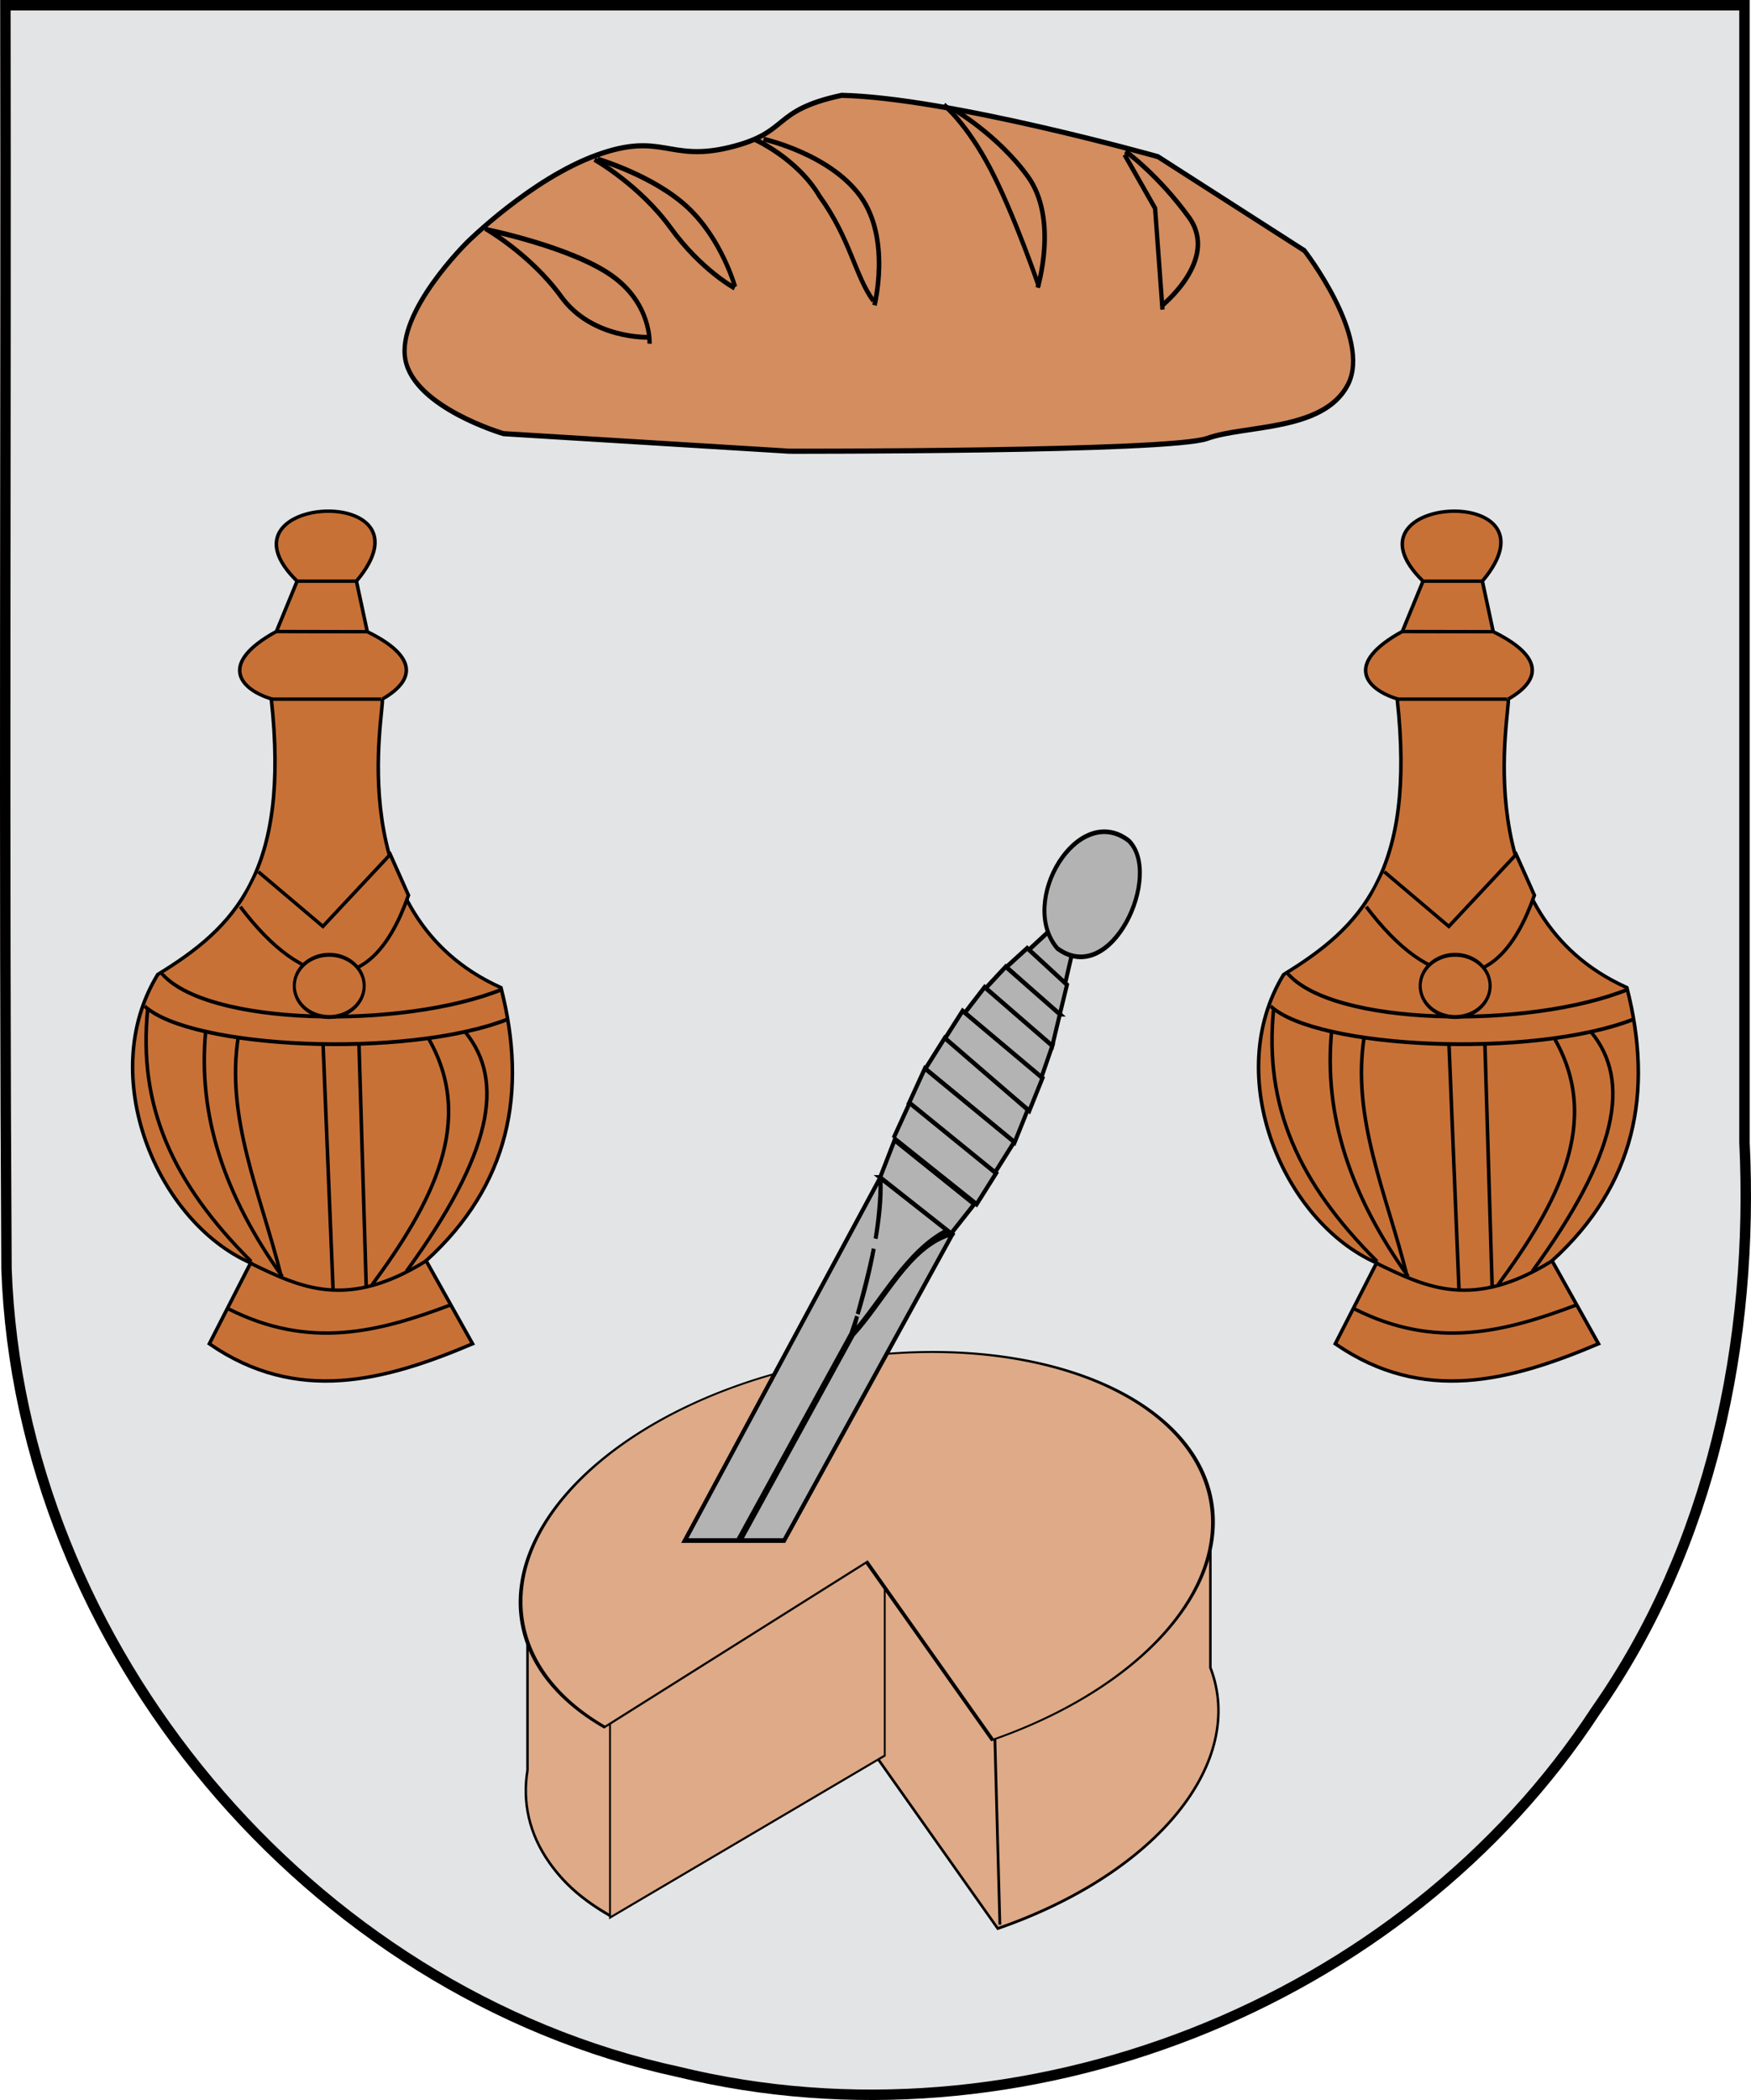 <?xml version="1.0" encoding="UTF-8" standalone="no"?>
<svg xmlns="http://www.w3.org/2000/svg" xmlns:xlink="http://www.w3.org/1999/xlink" width="503" height="603" version="1.0">
  <defs>
    <path id="a" fill-rule="evenodd" d="M343.793 153.986c1.853 5.975-27.45 140.824 75.11 188.239 16.962 68.356 5.303 128.901-47.352 178.257l29.391 54.19c-55.516 24.244-111.032 39.6-166.549 0l26.125-52.764c-59.131-26.928-98.095-121.914-58.782-188.239 48.324-30.515 83.9-66.492 71.845-179.873-19.523-6.187-34.279-22.745 3.266-44.018l13.063-32.799c-56.379-56.818 90.518-64.849 37.555-0l6.864 32.987c28.237 14.261 33.457 29.76 9.464 44.02z"/>
    <path id="b" fill-rule="evenodd" d="M-327.923-223.896C-153.266-89.922 664.867-56.38 1055.969-182.983" color="#000" overflow="visible" style="marker:none"/>
    <path id="c" fill-rule="evenodd" d="M-267.079-331.43C-97.839-159.251 655.476-150.562 1034.448-277.642" color="#000" overflow="visible" style="marker:none"/>
    <path id="d" fill-rule="evenodd" d="M253.987 289.462c40.498 55.357 82.715 62.511 106.399-7.491l-11.531-26.67-42.618 46.996-40.821-35.651"/>
    <path id="e" stroke-width=".43" d="M113.671 183.347a4.859 3.404 0 1 1-0.0.01" color="#000" overflow="visible" style="marker:none"/>
    <path id="f" fill-rule="evenodd" d="m277.212 109.856 57.384.133"/>
    <path id="g" fill-rule="evenodd" d="M274.214 153.995h68.912"/>
    <path id="h" fill-rule="evenodd" d="M289.909 76.979h38.254"/>
    <path id="i" fill-rule="evenodd" d="M246.399 551.852c51.251 26.717 94.913 15.225 140.445-2.457"/>
    <path id="j" fill-rule="evenodd" d="M260.65 522.187c31.666 15.886 60.836 30.456 110.772-1.529"/>
    <path id="k" fill-rule="evenodd" d="M195.398 356.13c-6.221 63.523 15.643 113.468 65.422 164.764"/>
    <path id="l" fill-rule="evenodd" d="M232.149 369.775c-5.398 56.309 12.134 108.541 48.342 160.937"/>
    <path id="m" fill-rule="evenodd" d="M252.803 373.709c-8.466 53.503 14.168 103.265 27.022 156.767"/>
    <path id="n" fill-rule="evenodd" d="m306.327 378.817 6.335 160.185"/>
    <path id="o" fill-rule="evenodd" d="m329.081 379.441 4.585 158.442"/>
    <path id="p" fill-rule="evenodd" d="M396.447 371.427c25.161 31.851 16.818 79.181-37.316 155.842"/>
    <path id="q" fill-rule="evenodd" d="M372.603 374.642c31.154 54.757 2.044 109.26-35.244 161.526"/>
  </defs>
  <path fill="none" d="M92.908 352.219c.204 120.745-.411 241.503.312 362.239 3.847 108.357 86.787 207.326 192.7 230.21 97.983 23.87 207.672-19.027 262.977-103.621 33.122-47.311 45.32-105.86 42.589-162.852V352.219H92.908z" color="#000" overflow="visible" style="marker:none" transform="translate(-81.12 -80.174)"/>
  <g transform="translate(-81.12 -80.174)">
    <path fill="#e3e4e5" fill-rule="evenodd" d="M82.672 81.674c.205 120.946-.412 241.906.313 362.844 3.855 108.537 86.961 207.672 193.086 230.594 98.179 23.91 208.088-19.059 263.504-103.794 33.188-47.39 45.411-106.037 42.674-163.124V81.674H82.672z" color="#000" overflow="visible" style="marker:none"/>
    <path fill="none" stroke="#000" stroke-width="3" d="M82.672 81.674c.205 120.946-.412 241.906.313 362.844 3.855 108.537 86.961 207.672 193.086 230.594 98.179 23.91 208.088-19.059 263.504-103.794 33.188-47.39 45.411-106.037 42.674-163.124V81.674H82.672z" color="#000" overflow="visible" style="marker:none"/>
    <g fill="#c87137" stroke="#000" stroke-width="2.24" transform="matrix(.454 0 0 .44 34.844 213.175)">
      <use xlink:href="#a" fill-rule="evenodd"/>
      <g stroke-width="12.121" transform="matrix(.166 0 0 .206 247.982 400.536)">
        <use xlink:href="#b" fill-rule="evenodd" color="#000" overflow="visible" style="marker:none"/>
        <use xlink:href="#c" fill-rule="evenodd" color="#000" overflow="visible" style="marker:none"/>
      </g>
      <use xlink:href="#d" fill-rule="evenodd"/>
      <use xlink:href="#e" stroke-width=".43" color="#000" overflow="visible" style="marker:none" transform="matrix(4.55 0 0 5.961 -229.058 -751.845)"/>
      <use xlink:href="#f" fill-rule="evenodd"/>
      <use xlink:href="#g" fill-rule="evenodd"/>
      <use xlink:href="#h" fill-rule="evenodd"/>
      <use xlink:href="#i" fill-rule="evenodd"/>
      <use xlink:href="#j" fill-rule="evenodd"/>
      <use xlink:href="#k" fill-rule="evenodd"/>
      <use xlink:href="#l" fill-rule="evenodd"/>
      <use xlink:href="#m" fill-rule="evenodd"/>
      <use xlink:href="#n" fill-rule="evenodd"/>
      <use xlink:href="#o" fill-rule="evenodd"/>
      <use xlink:href="#p" fill-rule="evenodd"/>
      <use xlink:href="#q" fill-rule="evenodd"/>
    </g>
    <g fill="#c87137" stroke="#000" stroke-width="2.24" transform="matrix(.454 0 0 .44 358.282 213.175)">
      <use xlink:href="#a" fill-rule="evenodd"/>
      <g stroke-width="12.121" transform="matrix(.166 0 0 .206 247.982 400.536)">
        <use xlink:href="#b" fill-rule="evenodd" color="#000" overflow="visible" style="marker:none"/>
        <use xlink:href="#c" fill-rule="evenodd" color="#000" overflow="visible" style="marker:none"/>
      </g>
      <use xlink:href="#d" fill-rule="evenodd"/>
      <use xlink:href="#e" stroke-width=".43" color="#000" overflow="visible" style="marker:none" transform="matrix(4.55 0 0 5.961 -229.058 -751.845)"/>
      <use xlink:href="#f" fill-rule="evenodd"/>
      <use xlink:href="#g" fill-rule="evenodd"/>
      <use xlink:href="#h" fill-rule="evenodd"/>
      <use xlink:href="#i" fill-rule="evenodd"/>
      <use xlink:href="#j" fill-rule="evenodd"/>
      <use xlink:href="#k" fill-rule="evenodd"/>
      <use xlink:href="#l" fill-rule="evenodd"/>
      <use xlink:href="#m" fill-rule="evenodd"/>
      <use xlink:href="#n" fill-rule="evenodd"/>
      <use xlink:href="#o" fill-rule="evenodd"/>
      <use xlink:href="#p" fill-rule="evenodd"/>
      <use xlink:href="#q" fill-rule="evenodd"/>
    </g>
    <g transform="matrix(1.088 0 0 1.147 -26.896 -35.96)">
      <g fill="#d38d5f" transform="matrix(1.135 0 0 1.288 1024.346 -732.403)">
        <path fill-rule="evenodd" stroke="#000" d="M-706.36 694.333s14.888-12.336 30.151-16.947c15.263-4.611 16.66 1.405 30.9-1.497 14.239-2.902 9.423-7.133 26.058-10.112 24.91.452 73.584 11.921 73.584 11.921l34.069 18.26s15.754 16.935 10.112 26.058c-5.642 9.123-23.957 7.798-32.679 10.433-8.722 2.635-97.22 2.499-97.22 2.499l-66.534-3.413s-20.71-5.08-22.82-14.38c-2.11-9.3 14.38-22.82 14.38-22.82z"/>
        <path fill-rule="evenodd" stroke="#000" d="M-701.501 691.952s19.335 3.315 28.726 8.839c9.391 5.524 8.839 13.258 8.839 13.258"/>
        <path fill-rule="evenodd" stroke="#000" d="M-675.997 678.2s12.912 3.133 20.899 9.333c7.987 6.2 11.049 15.468 11.049 15.468"/>
        <path fill-rule="evenodd" stroke="#000" d="M-639.63 674.274s10.009 3.685 15.244 11.114c7.182 8.286 8.286 15.559 12.509 20.316"/>
        <path fill-rule="evenodd" stroke="#000" d="M-595.435 667.645s5.3 3.627 10.824 12.466c5.524 8.839 11.273 22.89 11.273 22.89"/>
        <path fill-rule="evenodd" stroke="#000" d="m-553.451 677.277 7.116 10.452 1.723 19.692"/>
      </g>
      <path fill="none" stroke="#000" stroke-width="1.209" d="M300.875 136.083s17.435 3.642 25.585 14.315c8.15 10.673 3.699 27.272 3.699 27.272"/>
      <path fill="none" stroke="#000" stroke-width="1.209" d="M350.593 128.349s11.911 6.404 20.061 17.077c8.15 10.673 2.594 27.825 2.594 27.825"/>
      <path fill="none" stroke="#000" stroke-width="1.209" d="M256.254 141.183s11.911 6.404 20.061 17.077c8.15 10.673 16.958 15.119 16.958 15.119"/>
      <path fill="none" stroke="#000" stroke-width="1.209" d="M227.402 158.456s11.911 6.404 20.061 17.077c8.15 10.673 23.034 10.147 23.034 10.147"/>
      <path fill="none" stroke="#000" stroke-width="1.209" d="M396.445 139.121s8.597 5.851 16.746 16.524c8.15 10.673-7.349 22.301-7.349 22.301"/>
    </g>
    <g transform="matrix(.791 0 0 .915 541.482 180.139)">
      <path fill="#deaa87" fill-rule="evenodd" stroke="#000" stroke-width=".899" d="m-142.432 369.854-26.594 19.031c-19.15-9.814-45.723-14.93-74.531-14.688-21.911.185-45.109 3.488-67.344 10.156-24.386 7.313-44.145 17.639-57.938 29.344l-21.594-21.906v54.438c-1.903 10.016.538 19.974 7.969 29.062 5.455 6.672 12.121 11.706 21.938 16.594l95.25-51.75 45.625 55.812c58.517-17.549 90.332-52.551 77.219-81.875v-44.219z"/>
      <path fill="#deaa87" fill-rule="evenodd" stroke="#000" d="m-221.085 424.027 2.21 70.711"/>
      <path fill="#deaa87" fill-rule="evenodd" stroke="#000" stroke-width=".672" d="m-360.461 421.839 99.765-50.828v70.673l-99.765 50.828v-70.673z"/>
      <path fill="#deaa87" fill-rule="evenodd" stroke="#000" d="M-311.569 169.388a112.695 89.493 0 1 1-75.091-84.364l-37.604 84.364z" transform="matrix(.405 .495 1.309 -.393 -317.122 657.544)"/>
    </g>
    <g fill="#b3b3b3" transform="matrix(1.144 0 0 1.34 407.521 -13.409)">
      <path fill-rule="evenodd" stroke="#000" d="m-64.29 322.203-49.062 77.75h13.312l28.469-44.281c.501-1.241.995-2.486 1.469-3.781-.398 1.265-.801 2.608-1.156 3.781 7.231-7.049 13.708-17.711 23.5-22.031l1.062.688c-10.389 2.646-16.465 14.133-24.438 21.531l-28.281 44.094h11l42.281-65.688-18.156-12.062zm.094.812c.151 3.89-.377 8.065-1.25 12.25.77-4.119 1.229-8.233 1.25-12.25zm-1.719 14.406c-1.022 4.798-2.417 9.535-4.031 14 1.381-4.381 2.885-9.11 4.031-14z"/>
      <path fill-rule="evenodd" stroke="#000" d="m-15.887 273.326-5.334-4.485-5.909 4.669 9.129 7.631 2.114-7.815z"/>
      <path fill-rule="evenodd" stroke="#000" d="m-17.388 280.856-9.989-7.849-5.248 4.077 13.396 10.232 1.841-6.46z"/>
      <path fill-rule="evenodd" stroke="#000" d="m-19.187 287.17-1.932 6.912-17.083-12.117 5.43-4.98 13.586 10.185z"/>
      <path fill-rule="evenodd" stroke="#000" d="m-21.077 293.937-16.992-12.568-5.231 5.79 19.341 13.923 2.883-7.145z"/>
      <path fill-rule="evenodd" stroke="#000" d="m-23.538 300.843-20.06-14.391-4.702 6.304 21.449 15.123 3.313-7.036z"/>
      <path fill-rule="evenodd" stroke="#000" d="m-27.242 307.632-20.848-15.366-4.893 6.643 22.428 15.759 3.313-7.036z"/>
      <path fill-rule="evenodd" stroke="#000" d="m-57.093 306.286 21.557 14.9 4.893-6.643-22.428-15.759-4.022 7.502z"/>
      <path fill-rule="evenodd" stroke="#000" d="m-60.921 313.689 20.836 14.2 4.893-6.643-21.708-15.059-4.022 7.502z"/>
      <path fill-rule="evenodd" stroke="#000" d="m-64.31 322.139 17.831 12.016 5.805-6.282-20.008-13.723-3.628 7.989z"/>
      <path fill-rule="evenodd" stroke="#000" d="M-1.916 249.961c8.714 7.192-4.268 31.726-17.898 23.102-9.965-9.976 5.078-31.469 17.898-23.102z"/>
    </g>
  </g>
</svg>